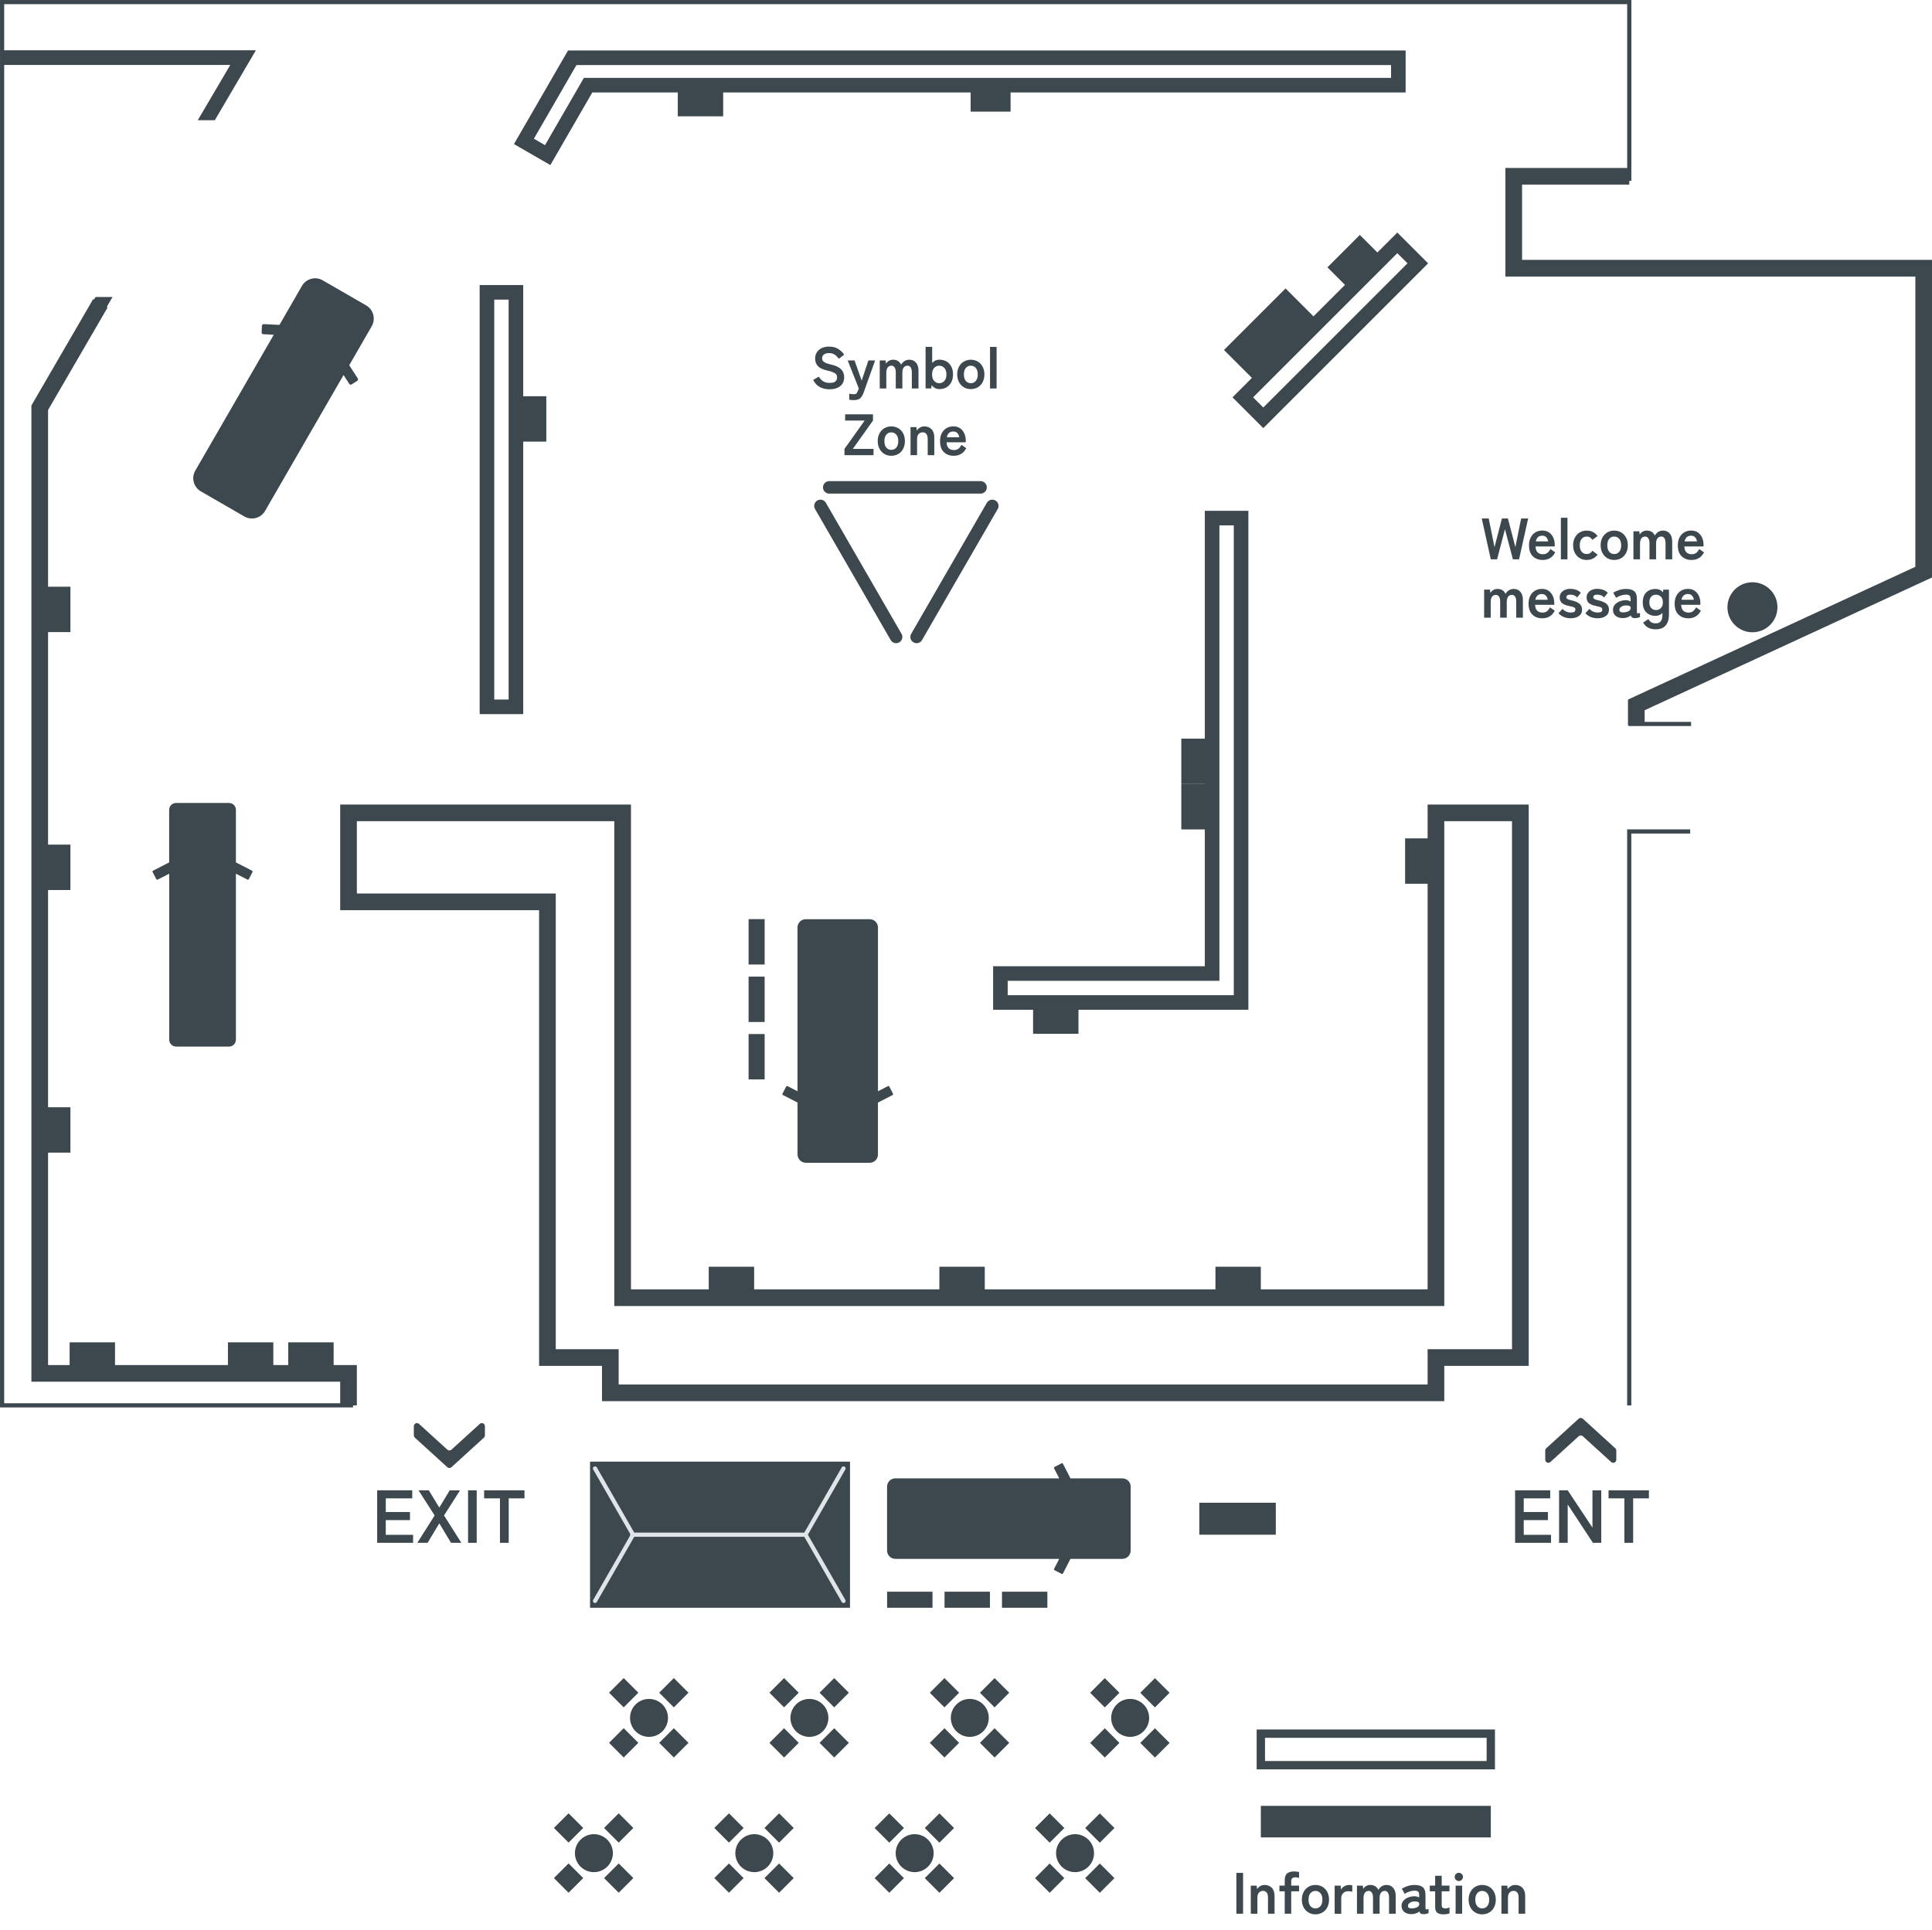 <?xml version="1.0" encoding="utf-8"?>
<!-- Generator: Adobe Illustrator 27.0.0, SVG Export Plug-In . SVG Version: 6.00 Build 0)  -->
<svg version="1.1" id="Layer_1" xmlns="http://www.w3.org/2000/svg" xmlns:xlink="http://www.w3.org/1999/xlink" x="0px" y="0px"
	 viewBox="0 0 463.5 463.22" style="enable-background:new 0 0 463.5 463.22;" xml:space="preserve">
<style type="text/css">
	.st0{fill:none;stroke:#3D484E;stroke-width:4;stroke-miterlimit:10;}
	.st1{fill:#3D484E;}
	.st2{fill:none;stroke:#3D484E;stroke-width:3.5;stroke-miterlimit:10;}
	.st3{fill:none;stroke:#3D484E;stroke-miterlimit:10;}
	.st4{fill:none;stroke:#DEE4E8;stroke-linecap:round;stroke-miterlimit:10;}
	.st5{fill:none;stroke:#3D484E;stroke-width:2;stroke-miterlimit:10;}
	.st6{fill:none;}
	.st7{fill:none;stroke:#3D484E;stroke-width:3;stroke-linecap:round;stroke-linejoin:round;}
	.st8{fill:none;stroke:#3D484E;}
	.st9{enable-background:new    ;}
</style>
<g id="map" transform="translate(-392.797 -286.779)">
	<g id="Group_8129" transform="translate(393 286.98)">
		<path id="Path_4608" class="st0" d="M83.41,337.04v-7.68H9.33V97.64l14.56-25.08"/>
		<path id="Path_4609" class="st0" d="M392.36,173.85v-4.9l68.94-31.86V64.16h-98.35V42.1h27.72"/>
		<rect id="Rectangle_6835" x="124.69" y="94.88" class="st1" width="6.17" height="10.89"/>
		<rect id="Rectangle_6836" x="10.52" y="140.59" class="st1" width="6.17" height="10.89"/>
		
			<rect id="Rectangle_6837" x="292.77" y="75.57" transform="matrix(0.707 -0.707 0.707 0.707 37.538 248.706)" class="st2" width="52.43" height="6.95"/>
		
			<rect id="Rectangle_6838" x="319.14" y="59.02" transform="matrix(0.707 -0.707 0.707 0.707 50.897 247.856)" class="st1" width="11" height="6.95"/>
		
			<rect id="Rectangle_6839" x="294.13" y="74.84" transform="matrix(0.707 -0.707 0.707 0.707 32.579 238.821)" class="st1" width="20.89" height="10.49"/>
		<path id="Path_4610" class="st2" d="M290.59,170.96v-46.84h6.95v116.24H239.8v-6.95h50.79V170.96z"/>
		<rect id="Rectangle_6840" x="232.66" y="21.54" class="st1" width="9.58" height="5.05"/>
		<rect id="Rectangle_6841" x="162.4" y="21.54" class="st1" width="10.89" height="6.17"/>
		<path id="Path_4611" class="st0" d="M131.13,301.57v23.99h15.09v8.47h198.07v-8.47h20.25v-130.7h-20.25V311.2H149.17V194.86H83.41
			v21.35h47.72V301.57z"/>
		<path id="Path_4612" class="st2" d="M143.5,13.66h-6.42l-11.59,20.07l5.7,3.29l9.69-16.78h194.39v-6.58H143.5z"/>
		<rect id="Rectangle_6842" x="10.52" y="202.48" class="st1" width="6.17" height="10.89"/>
		<rect id="Rectangle_6843" x="10.52" y="265.5" class="st1" width="6.17" height="10.89"/>
		<rect id="Rectangle_6844" x="16.5" y="321.91" class="st1" width="10.89" height="6.17"/>
		<rect id="Rectangle_6845" x="54.48" y="321.91" class="st1" width="10.89" height="6.17"/>
		<rect id="Rectangle_6846" x="68.95" y="321.91" class="st1" width="10.89" height="6.17"/>
		<rect id="Rectangle_6847" x="247.64" y="241.7" class="st1" width="10.89" height="6.17"/>
		<rect id="Rectangle_6848" x="169.83" y="303.77" class="st1" width="10.89" height="6.17"/>
		<rect id="Rectangle_6849" x="225.16" y="303.77" class="st1" width="10.89" height="6.17"/>
		<rect id="Rectangle_6850" x="291.39" y="303.77" class="st1" width="10.89" height="6.17"/>
		<rect id="Rectangle_6851" x="336.89" y="200.98" class="st1" width="6.17" height="10.89"/>
		<rect id="Rectangle_6852" x="283.2" y="177.05" class="st1" width="6.17" height="10.89"/>
		<rect id="Rectangle_6853" x="283.2" y="187.94" class="st1" width="6.17" height="10.89"/>
		<path id="Path_4613" class="st3" d="M405.28,199.32h-14.62v137.72"/>
		<rect id="Rectangle_6855" x="179.39" y="220.36" class="st1" width="3.85" height="10.89"/>
		<rect id="Rectangle_6856" x="179.39" y="234.15" class="st1" width="3.85" height="10.89"/>
		<rect id="Rectangle_6857" x="179.39" y="247.93" class="st1" width="3.85" height="10.89"/>
		<path id="Union_6" class="st1" d="M193.12,278.82c-1.1,0-1.99-0.89-1.99-1.99v-12.46l-3.5-1.8c-0.12-0.06-0.17-0.21-0.11-0.33
			c0,0,0,0,0,0l0.88-1.7c0.06-0.12,0.21-0.17,0.33-0.11c0,0,0,0,0,0l2.39,1.23v-39.3c0-1.1,0.89-1.99,1.99-1.99h15.33
			c1.1,0,1.99,0.89,1.99,1.99v39.3l2.39-1.23c0.12-0.06,0.27-0.02,0.33,0.11c0,0,0,0,0,0l0.88,1.7c0.06,0.12,0.01,0.27-0.11,0.34
			l-3.5,1.8v12.46c0,1.1-0.89,1.99-1.99,1.99L193.12,278.82z"/>
		<rect id="Rectangle_6858" x="212.62" y="381.75" class="st1" width="10.89" height="3.85"/>
		<rect id="Rectangle_6859" x="226.4" y="381.75" class="st1" width="10.89" height="3.85"/>
		<rect id="Rectangle_6860" x="240.18" y="381.75" class="st1" width="10.89" height="3.85"/>
		<rect id="Rectangle_6861" x="287.52" y="360.4" class="st1" width="18.35" height="7.67"/>
		<path id="Union_5" class="st1" d="M254.49,377.47l-1.7-0.88c-0.12-0.06-0.17-0.21-0.11-0.33c0,0,0,0,0,0l1.23-2.39h-39.31
			c-1.1,0-1.99-0.89-1.99-1.99v-15.34c0-1.1,0.89-1.99,1.99-1.99h0h39.31l-1.23-2.4c-0.06-0.12-0.02-0.27,0.1-0.33c0,0,0,0,0,0
			l1.7-0.88c0.12-0.06,0.27-0.02,0.33,0.11c0,0,0,0,0,0l1.8,3.5h12.45c1.1,0,1.99,0.89,1.99,1.99l0,0v15.34
			c0,1.1-0.89,1.99-1.99,1.99h-12.45l-1.8,3.5c-0.04,0.08-0.13,0.13-0.22,0.13C254.57,377.49,254.53,377.48,254.49,377.47z"/>
		<path id="Path_4626" class="st1" d="M87.65,73.09l-10.43-6.02c-1.74-1.01-3.97-0.41-4.98,1.33l-5.4,9.36l-3.78-0.18
			c-0.22-0.01-0.4,0.16-0.42,0.38l-0.08,1.62c-0.01,0.22,0.16,0.4,0.38,0.42l2.54,0.12l-18.83,32.61c-1.01,1.74-0.41,3.97,1.33,4.98
			l10.43,6.02c1.74,1.01,3.97,0.41,4.98-1.33l18.83-32.61l1.38,2.14c0.12,0.18,0.36,0.24,0.55,0.12l1.36-0.88
			c0.18-0.12,0.24-0.36,0.12-0.55l-2.05-3.18l5.4-9.36C89.98,76.33,89.39,74.1,87.65,73.09"/>
		<path id="Path_4627" class="st1" d="M387.32,347.33c0.15,0.14,0.24,0.34,0.24,0.55v2.2c0,0.41-0.33,0.74-0.74,0.74
			c-0.18,0-0.36-0.07-0.5-0.19l-6.79-6.18c-0.28-0.26-0.72-0.26-1,0l-6.79,6.18c-0.3,0.27-0.77,0.25-1.04-0.05
			c-0.12-0.14-0.19-0.31-0.19-0.5v-2.2c0-0.21,0.09-0.41,0.24-0.55l7.78-7.09c0.28-0.26,0.72-0.26,1,0L387.32,347.33z"/>
		<path id="Path_4628" class="st1" d="M99.32,344.78c-0.15-0.14-0.24-0.34-0.24-0.55v-2.2c0-0.41,0.33-0.74,0.74-0.74
			c0.18,0,0.36,0.07,0.5,0.19l6.79,6.18c0.28,0.26,0.72,0.26,1,0l6.79-6.18c0.3-0.28,0.77-0.25,1.04,0.05
			c0.12,0.14,0.19,0.31,0.19,0.5v2.2c0,0.21-0.09,0.41-0.24,0.55l-7.78,7.09c-0.28,0.26-0.72,0.26-1,0L99.32,344.78z"/>
		<rect id="Rectangle_6862" x="141.35" y="350.54" class="st1" width="62.37" height="35.06"/>
		<line id="Line_154" class="st4" x1="151.48" y1="368.07" x2="193.04" y2="368.07"/>
		<path id="Path_4629" class="st4" d="M142.55,352.18l9.12,15.89l-9.12,15.89"/>
		<path id="Path_4630" class="st4" d="M202.16,383.96l-9.12-15.89l9.12-15.89"/>
		<rect id="Rectangle_6863" x="302.28" y="415.81" class="st5" width="55.17" height="7.57"/>
		<rect id="Rectangle_6864" x="302.28" y="433.14" class="st1" width="55.17" height="7.57"/>
		<g id="Group_8142">
			<g id="Group_8131">
				<path id="Path_4631" class="st1" d="M158.72,408.81c1.78,1.78,1.78,4.66,0,6.44c-1.78,1.78-4.66,1.78-6.44,0
					c-1.78-1.78-1.78-4.66,0-6.44C154.06,407.03,156.94,407.03,158.72,408.81C158.72,408.81,158.72,408.81,158.72,408.81"/>
				
					<rect id="Rectangle_6865" x="147" y="415.56" transform="matrix(0.707 -0.707 0.707 0.707 -251.819 228.146)" class="st1" width="4.97" height="4.97"/>
				
					<rect id="Rectangle_6866" x="159.03" y="403.53" transform="matrix(0.707 -0.707 0.707 0.707 -239.788 233.128)" class="st1" width="4.97" height="4.97"/>
				
					<rect id="Rectangle_6867" x="159.03" y="415.56" transform="matrix(0.707 -0.707 0.707 0.707 -248.295 236.652)" class="st1" width="4.97" height="4.97"/>
				
					<rect id="Rectangle_6868" x="147" y="403.53" transform="matrix(0.707 -0.707 0.707 0.707 -243.312 224.622)" class="st1" width="4.97" height="4.97"/>
			</g>
			<g id="Group_8132">
				<path id="Path_4632" class="st1" d="M197.2,408.81c1.78,1.78,1.78,4.66,0,6.44c-1.78,1.78-4.66,1.78-6.44,0
					c-1.78-1.78-1.78-4.66,0-6.44C192.54,407.03,195.42,407.03,197.2,408.81C197.2,408.81,197.2,408.81,197.2,408.81"/>
				
					<rect id="Rectangle_6869" x="185.48" y="415.56" transform="matrix(0.707 -0.707 0.707 0.707 -240.549 255.353)" class="st1" width="4.97" height="4.97"/>
				
					<rect id="Rectangle_6870" x="197.51" y="403.53" transform="matrix(0.707 -0.707 0.707 0.707 -228.518 260.336)" class="st1" width="4.97" height="4.97"/>
				
					<rect id="Rectangle_6871" x="197.51" y="415.56" transform="matrix(0.707 -0.707 0.707 0.707 -237.026 263.86)" class="st1" width="4.97" height="4.97"/>
				
					<rect id="Rectangle_6872" x="185.48" y="403.53" transform="matrix(0.707 -0.707 0.707 0.707 -232.042 251.829)" class="st1" width="4.97" height="4.97"/>
			</g>
			<g id="Group_8133">
				<path id="Path_4633" class="st1" d="M235.68,408.81c1.78,1.78,1.78,4.66,0,6.44c-1.78,1.78-4.66,1.78-6.44,0
					c-1.78-1.78-1.78-4.66,0-6.44C231.01,407.03,233.9,407.03,235.68,408.81C235.68,408.81,235.68,408.81,235.68,408.81"/>
				
					<rect id="Rectangle_6873" x="223.96" y="415.56" transform="matrix(0.707 -0.707 0.707 0.707 -229.279 282.561)" class="st1" width="4.97" height="4.97"/>
				
					<rect id="Rectangle_6874" x="235.99" y="403.53" transform="matrix(0.707 -0.707 0.707 0.707 -217.249 287.543)" class="st1" width="4.97" height="4.97"/>
				
					<rect id="Rectangle_6875" x="235.99" y="415.56" transform="matrix(0.707 -0.707 0.707 0.707 -225.756 291.067)" class="st1" width="4.97" height="4.97"/>
				
					<rect id="Rectangle_6876" x="223.96" y="403.53" transform="matrix(0.707 -0.707 0.707 0.707 -220.772 279.037)" class="st1" width="4.97" height="4.97"/>
			</g>
			<g id="Group_8134">
				<path id="Path_4634" class="st1" d="M274.15,408.81c1.78,1.78,1.78,4.66,0,6.44c-1.78,1.78-4.66,1.78-6.44,0
					c-1.78-1.78-1.78-4.66,0-6.44C269.49,407.03,272.37,407.03,274.15,408.81C274.15,408.81,274.15,408.81,274.15,408.81"/>
				
					<rect id="Rectangle_6877" x="262.43" y="415.56" transform="matrix(0.707 -0.707 0.707 0.707 -218.01 309.768)" class="st1" width="4.97" height="4.97"/>
				
					<rect id="Rectangle_6878" x="274.46" y="403.53" transform="matrix(0.707 -0.707 0.707 0.707 -205.979 314.751)" class="st1" width="4.97" height="4.97"/>
				
					<rect id="Rectangle_6879" x="274.46" y="415.56" transform="matrix(0.707 -0.707 0.707 0.707 -214.486 318.275)" class="st1" width="4.97" height="4.97"/>
				
					<rect id="Rectangle_6880" x="262.43" y="403.53" transform="matrix(0.707 -0.707 0.707 0.707 -209.503 306.244)" class="st1" width="4.97" height="4.97"/>
			</g>
			<g id="Group_8138">
				<path id="Path_4635" class="st1" d="M145.5,441.27c1.78,1.78,1.78,4.66,0,6.44c-1.78,1.78-4.66,1.78-6.44,0
					c-1.78-1.78-1.78-4.66,0-6.44C140.84,439.49,143.72,439.49,145.5,441.27C145.5,441.27,145.5,441.27,145.5,441.27"/>
				
					<rect id="Rectangle_6881" x="133.78" y="448.02" transform="matrix(0.707 -0.707 0.707 0.707 -278.645 228.303)" class="st1" width="4.97" height="4.97"/>
				
					<rect id="Rectangle_6882" x="145.81" y="435.99" transform="matrix(0.707 -0.707 0.707 0.707 -266.616 233.287)" class="st1" width="4.97" height="4.97"/>
				
					<rect id="Rectangle_6883" x="145.81" y="448.02" transform="matrix(0.707 -0.707 0.707 0.707 -275.122 236.81)" class="st1" width="4.97" height="4.97"/>
				
					<rect id="Rectangle_6884" x="133.78" y="435.99" transform="matrix(0.707 -0.707 0.707 0.707 -270.14 224.779)" class="st1" width="4.97" height="4.97"/>
			</g>
			<g id="Group_8137">
				<path id="Path_4636" class="st1" d="M183.98,441.27c1.78,1.78,1.78,4.66,0,6.44c-1.78,1.78-4.66,1.78-6.44,0
					c-1.78-1.78-1.78-4.66,0-6.44C179.31,439.49,182.19,439.49,183.98,441.27C183.97,441.27,183.97,441.27,183.98,441.27"/>
				
					<rect id="Rectangle_6885" x="172.26" y="448.02" transform="matrix(0.707 -0.707 0.707 0.707 -267.375 255.511)" class="st1" width="4.97" height="4.97"/>
				
					<rect id="Rectangle_6886" x="184.29" y="435.99" transform="matrix(0.707 -0.707 0.707 0.707 -255.346 260.494)" class="st1" width="4.97" height="4.97"/>
				
					<rect id="Rectangle_6887" x="184.29" y="448.02" transform="matrix(0.707 -0.707 0.707 0.707 -263.852 264.017)" class="st1" width="4.97" height="4.97"/>
				
					<rect id="Rectangle_6888" x="172.26" y="435.99" transform="matrix(0.707 -0.707 0.707 0.707 -258.87 251.987)" class="st1" width="4.97" height="4.97"/>
			</g>
			<g id="Group_8136">
				<path id="Path_4637" class="st1" d="M222.45,441.27c1.78,1.78,1.78,4.66,0,6.44c-1.78,1.78-4.66,1.78-6.44,0
					c-1.78-1.78-1.78-4.66,0-6.44C217.79,439.49,220.67,439.49,222.45,441.27C222.45,441.27,222.45,441.27,222.45,441.27"/>
				
					<rect id="Rectangle_6889" x="210.73" y="448.02" transform="matrix(0.707 -0.707 0.707 0.707 -256.106 282.718)" class="st1" width="4.97" height="4.97"/>
				
					<rect id="Rectangle_6890" x="222.76" y="435.99" transform="matrix(0.707 -0.707 0.707 0.707 -244.077 287.701)" class="st1" width="4.97" height="4.97"/>
				
					<rect id="Rectangle_6891" x="222.76" y="448.02" transform="matrix(0.707 -0.707 0.707 0.707 -252.582 291.224)" class="st1" width="4.97" height="4.97"/>
				
					<rect id="Rectangle_6892" x="210.73" y="435.99" transform="matrix(0.707 -0.707 0.707 0.707 -247.6 279.195)" class="st1" width="4.97" height="4.97"/>
			</g>
			<g id="Group_8135">
				<path id="Path_4638" class="st1" d="M260.93,441.27c1.78,1.78,1.78,4.66,0,6.44c-1.78,1.78-4.66,1.78-6.44,0
					c-1.78-1.78-1.78-4.66,0-6.44C256.27,439.49,259.15,439.49,260.93,441.27C260.93,441.27,260.93,441.27,260.93,441.27"/>
				
					<rect id="Rectangle_6893" x="249.21" y="448.02" transform="matrix(0.707 -0.707 0.707 0.707 -244.836 309.925)" class="st1" width="4.97" height="4.97"/>
				
					<rect id="Rectangle_6894" x="261.24" y="435.99" transform="matrix(0.707 -0.707 0.707 0.707 -232.807 314.909)" class="st1" width="4.97" height="4.97"/>
				
					<rect id="Rectangle_6895" x="261.24" y="448.02" transform="matrix(0.707 -0.707 0.707 0.707 -241.313 318.432)" class="st1" width="4.97" height="4.97"/>
				
					<rect id="Rectangle_6896" x="249.21" y="435.99" transform="matrix(0.707 -0.707 0.707 0.707 -236.33 306.402)" class="st1" width="4.97" height="4.97"/>
			</g>
		</g>
		<path id="Path_4639" class="st1" d="M426.22,145.52c0,3.31-2.69,6-6,6s-6-2.69-6-6s2.69-6,6-6S426.22,142.2,426.22,145.52"/>
		<path id="Union_4" class="st1" d="M42.05,250.94c-0.91,0-1.65-0.74-1.66-1.65v-39.84l-2.76,1.42c-0.12,0.06-0.27,0.02-0.34-0.11
			l-0.88-1.7c-0.06-0.12-0.02-0.27,0.1-0.33c0,0,0,0,0,0l3.87-1.99v-12.61c0-0.91,0.74-1.65,1.65-1.65c0,0,0,0,0,0h12.71
			c0.91,0,1.65,0.73,1.65,1.64c0,0,0,0,0,0.01v12.61l3.87,1.99c0.12,0.06,0.17,0.21,0.11,0.33c0,0,0,0,0,0l-0.88,1.7
			c-0.06,0.12-0.21,0.17-0.33,0.11c0,0,0,0,0,0l-2.77-1.42v39.84c0,0.91-0.74,1.65-1.65,1.65H42.05z"/>
		<path id="Path_4643" class="st2" d="M116.62,162.47v6.94h6.95V69.95h-6.95V162.47L116.62,162.47z"/>
		<path id="Path_4644" class="st3" d="M84.5,337.03H0.3V0.3h390.37v42.9"/>
		<line id="Line_156" class="st6" x1="235.04" y1="116.75" x2="198.74" y2="116.75"/>
		<line id="Line_157" class="st7" x1="235.04" y1="116.75" x2="198.74" y2="116.75"/>
		<line id="Line_158" class="st6" x1="219.7" y1="152.64" x2="237.85" y2="121.2"/>
		<line id="Line_159" class="st7" x1="219.7" y1="152.64" x2="237.85" y2="121.2"/>
		<line id="Line_160" class="st6" x1="214.78" y1="152.64" x2="196.63" y2="121.2"/>
		<line id="Line_161" class="st7" x1="214.78" y1="152.64" x2="196.63" y2="121.2"/>
		<path id="Path_4645" class="st1" d="M61.19,11.86H0.3v3.52h54.74l-7.8,13.27h4.09L61.19,11.86z"/>
		<path id="Path_4646" class="st1" d="M7.57,97.16v10.66h3.52v-9.71l15.7-27.04h-4.07L7.57,97.16z"/>
		<line id="Line_162" class="st8" x1="390.5" y1="173.52" x2="405.5" y2="173.52"/>
	</g>
	<g id="Group_8143">
		<g class="st9">
			<path class="st1" d="M591.79,380.2c-0.82,0-1.58-0.17-2.26-0.52c-0.69-0.34-1.23-0.93-1.65-1.75l1.36-0.77
				c0.28,0.47,0.62,0.83,1.02,1.1c0.4,0.27,0.93,0.4,1.58,0.4s1.11-0.12,1.38-0.36c0.27-0.24,0.4-0.56,0.4-0.97
				c0-0.26-0.06-0.49-0.18-0.67s-0.36-0.36-0.73-0.53s-0.94-0.33-1.7-0.5c-0.91-0.21-1.58-0.55-2.01-1.02
				c-0.43-0.47-0.65-1.06-0.65-1.78c0-0.57,0.14-1.07,0.41-1.5c0.27-0.43,0.66-0.77,1.16-1.02c0.5-0.24,1.08-0.36,1.76-0.36
				c0.89,0,1.63,0.19,2.24,0.58c0.61,0.39,1.07,0.84,1.39,1.36l-1.27,0.98c-0.16-0.22-0.35-0.44-0.56-0.65s-0.47-0.38-0.76-0.52
				c-0.29-0.14-0.64-0.2-1.05-0.2c-0.49,0-0.88,0.11-1.18,0.32c-0.3,0.21-0.46,0.52-0.46,0.94c0,0.19,0.04,0.37,0.13,0.54
				s0.28,0.34,0.59,0.5c0.3,0.16,0.77,0.31,1.41,0.46c1.12,0.25,1.93,0.63,2.42,1.13c0.49,0.5,0.74,1.14,0.74,1.9
				c0,0.93-0.32,1.65-0.97,2.15C593.71,379.95,592.86,380.2,591.79,380.2z"/>
			<path class="st1" d="M597.69,382.79c-0.22,0-0.43-0.01-0.63-0.02c-0.2-0.01-0.37-0.04-0.53-0.08v-1.44
				c0.16,0.04,0.32,0.07,0.5,0.09s0.34,0.04,0.5,0.04c0.25,0,0.44-0.03,0.57-0.08c0.13-0.06,0.23-0.15,0.3-0.28s0.16-0.31,0.25-0.53
				l0.18-0.49l-2.66-6.72h1.64l1.71,4.83l1.61-4.83h1.61l-2.74,7.67c-0.22,0.62-0.5,1.08-0.82,1.39
				C598.84,382.63,598.35,382.79,597.69,382.79z"/>
			<path class="st1" d="M603.85,380v-6.73h1.41l0.1,0.81c0.13-0.28,0.35-0.51,0.66-0.7s0.66-0.28,1.06-0.28
				c0.44,0,0.82,0.1,1.15,0.31s0.58,0.5,0.76,0.88c0.18-0.35,0.44-0.63,0.78-0.85c0.34-0.22,0.73-0.34,1.17-0.34
				c0.66,0,1.2,0.23,1.6,0.69c0.41,0.46,0.61,1.11,0.61,1.95V380h-1.6v-3.89c0-0.5-0.09-0.88-0.27-1.16
				c-0.18-0.28-0.42-0.42-0.74-0.42c-0.4,0-0.71,0.14-0.93,0.43c-0.22,0.29-0.33,0.7-0.33,1.23V380h-1.58v-3.89
				c0-0.5-0.09-0.88-0.28-1.16c-0.19-0.28-0.44-0.42-0.76-0.42c-0.39,0-0.7,0.15-0.91,0.44s-0.32,0.7-0.32,1.23V380H603.85z"/>
			<path class="st1" d="M618.18,380.15c-0.38,0-0.73-0.08-1.05-0.25c-0.32-0.16-0.59-0.39-0.83-0.68l-0.08,0.77h-1.37v-9.98h1.58
				v3.85c0.22-0.24,0.49-0.43,0.78-0.57c0.3-0.13,0.62-0.2,0.97-0.2c0.62,0,1.18,0.14,1.67,0.42c0.49,0.28,0.88,0.68,1.16,1.21
				c0.28,0.53,0.42,1.16,0.42,1.9s-0.14,1.37-0.42,1.9c-0.28,0.53-0.67,0.93-1.16,1.21C619.37,380.01,618.81,380.15,618.18,380.15z
				 M618.13,378.73c0.49,0,0.91-0.18,1.23-0.55c0.33-0.36,0.49-0.88,0.49-1.55s-0.16-1.19-0.49-1.55c-0.33-0.36-0.74-0.55-1.23-0.55
				s-0.91,0.18-1.23,0.55c-0.33,0.36-0.49,0.88-0.49,1.55s0.16,1.19,0.49,1.55C617.22,378.54,617.63,378.73,618.13,378.73z"/>
			<path class="st1" d="M625.69,380.15c-0.62,0-1.17-0.15-1.66-0.44c-0.49-0.29-0.88-0.7-1.16-1.23c-0.29-0.53-0.43-1.15-0.43-1.86
				s0.14-1.33,0.43-1.85c0.28-0.53,0.67-0.94,1.16-1.23c0.49-0.29,1.04-0.44,1.66-0.44c0.63,0,1.2,0.15,1.69,0.44
				s0.88,0.71,1.16,1.23c0.28,0.53,0.42,1.15,0.42,1.85s-0.14,1.33-0.42,1.86c-0.28,0.53-0.67,0.94-1.16,1.23
				S626.32,380.15,625.69,380.15z M625.69,378.73c0.5,0,0.9-0.18,1.21-0.55c0.31-0.36,0.47-0.88,0.47-1.55s-0.16-1.19-0.47-1.55
				c-0.31-0.36-0.72-0.55-1.21-0.55c-0.49,0-0.88,0.18-1.19,0.55c-0.31,0.36-0.46,0.88-0.46,1.55s0.15,1.19,0.46,1.55
				C624.8,378.54,625.2,378.73,625.69,378.73z"/>
			<path class="st1" d="M630.31,380v-9.98h1.58V380H630.31z"/>
		</g>
		<g class="st9">
			<path class="st1" d="M595.39,396v-1.5l4.84-6.8h-4.68v-1.5h6.68v1.5l-4.84,6.8h4.97v1.5H595.39z"/>
			<path class="st1" d="M606.62,396.15c-0.62,0-1.17-0.15-1.66-0.44c-0.49-0.29-0.88-0.7-1.16-1.23c-0.29-0.53-0.43-1.15-0.43-1.86
				s0.14-1.33,0.43-1.85c0.28-0.53,0.67-0.94,1.16-1.23c0.49-0.29,1.04-0.44,1.66-0.44c0.63,0,1.2,0.15,1.69,0.44
				c0.49,0.29,0.88,0.71,1.16,1.23c0.28,0.53,0.42,1.15,0.42,1.85s-0.14,1.33-0.42,1.86c-0.28,0.53-0.67,0.94-1.16,1.23
				C607.82,396.01,607.25,396.15,606.62,396.15z M606.62,394.73c0.49,0,0.9-0.18,1.21-0.55c0.31-0.36,0.47-0.88,0.47-1.55
				s-0.16-1.19-0.47-1.55c-0.31-0.36-0.72-0.55-1.21-0.55c-0.49,0-0.88,0.18-1.19,0.55c-0.31,0.36-0.46,0.88-0.46,1.55
				s0.15,1.19,0.46,1.55C605.74,394.54,606.13,394.73,606.62,394.73z"/>
			<path class="st1" d="M611.24,396v-6.73h1.41l0.08,0.8c0.19-0.26,0.43-0.49,0.74-0.68c0.31-0.19,0.67-0.29,1.09-0.29
				c0.7,0,1.27,0.22,1.71,0.67c0.44,0.45,0.67,1.11,0.67,1.97V396h-1.58v-3.88c0-0.53-0.11-0.93-0.32-1.2
				c-0.21-0.27-0.5-0.4-0.87-0.4c-0.4,0-0.73,0.14-0.98,0.41s-0.38,0.68-0.38,1.22V396H611.24z"/>
			<path class="st1" d="M621.61,396.15c-0.98,0-1.77-0.3-2.38-0.89c-0.61-0.59-0.91-1.47-0.91-2.64c0-0.73,0.14-1.36,0.41-1.88
				c0.27-0.53,0.65-0.93,1.13-1.22c0.49-0.29,1.04-0.43,1.67-0.43c0.62,0,1.16,0.15,1.6,0.46c0.44,0.3,0.77,0.72,1.01,1.24
				s0.35,1.11,0.35,1.76v0.36h-4.61c0.04,0.67,0.21,1.15,0.53,1.44c0.32,0.28,0.73,0.43,1.23,0.43c0.44,0,0.8-0.11,1.08-0.32
				c0.28-0.21,0.52-0.52,0.73-0.94l1.16,0.81c-0.35,0.64-0.77,1.11-1.27,1.39C622.84,396.01,622.27,396.15,621.61,396.15z
				 M619.95,391.7h2.98c-0.07-0.44-0.24-0.78-0.48-1.02c-0.25-0.24-0.56-0.36-0.94-0.36c-0.41,0-0.75,0.11-1.02,0.34
				S620.04,391.24,619.95,391.7z"/>
		</g>
		<g class="st9">
			<path class="st1" d="M750.45,421l-2.17-9.8h1.67l1.39,6.87l1.78-6.87h1.44l1.78,6.87l1.39-6.87h1.68l-2.18,9.8h-1.48l-1.9-7.24
				l-1.89,7.24H750.45z"/>
			<path class="st1" d="M762.91,421.15c-0.98,0-1.77-0.3-2.38-0.89c-0.61-0.59-0.91-1.47-0.91-2.64c0-0.73,0.13-1.36,0.41-1.88
				c0.27-0.53,0.65-0.93,1.13-1.22c0.49-0.29,1.04-0.43,1.67-0.43c0.62,0,1.16,0.15,1.6,0.46c0.44,0.3,0.77,0.72,1.01,1.24
				s0.35,1.11,0.35,1.76v0.36h-4.61c0.04,0.67,0.21,1.15,0.53,1.44c0.32,0.28,0.73,0.43,1.23,0.43c0.44,0,0.8-0.11,1.08-0.32
				c0.28-0.21,0.52-0.52,0.73-0.94l1.16,0.81c-0.35,0.64-0.77,1.11-1.27,1.39C764.14,421.01,763.56,421.15,762.91,421.15z
				 M761.24,416.7h2.98c-0.07-0.44-0.24-0.78-0.48-1.02c-0.25-0.24-0.56-0.36-0.95-0.36c-0.41,0-0.75,0.11-1.01,0.34
				C761.52,415.89,761.34,416.24,761.24,416.7z"/>
			<path class="st1" d="M767.26,421v-9.98h1.58V421H767.26z"/>
			<path class="st1" d="M773.45,421.15c-0.62,0-1.17-0.15-1.66-0.44c-0.49-0.29-0.88-0.7-1.16-1.23c-0.29-0.53-0.43-1.15-0.43-1.86
				s0.14-1.33,0.43-1.85c0.28-0.53,0.67-0.94,1.16-1.23c0.49-0.29,1.04-0.44,1.66-0.44c0.55,0,1.05,0.11,1.5,0.34
				c0.45,0.22,0.82,0.55,1.11,0.97l-1.26,0.92c-0.29-0.53-0.74-0.8-1.36-0.8c-0.49,0-0.88,0.18-1.19,0.55
				c-0.31,0.36-0.46,0.88-0.46,1.55s0.15,1.19,0.46,1.55c0.31,0.36,0.7,0.55,1.19,0.55c0.61,0,1.06-0.26,1.37-0.78l1.25,0.91
				c-0.29,0.41-0.66,0.73-1.11,0.96C774.5,421.04,774,421.15,773.45,421.15z"/>
			<path class="st1" d="M780.05,421.15c-0.62,0-1.17-0.15-1.66-0.44s-0.88-0.7-1.16-1.23s-0.43-1.15-0.43-1.86s0.14-1.33,0.43-1.85
				s0.67-0.94,1.16-1.23s1.04-0.44,1.66-0.44c0.63,0,1.2,0.15,1.69,0.44c0.49,0.29,0.88,0.71,1.16,1.23s0.42,1.15,0.42,1.85
				s-0.14,1.33-0.42,1.86s-0.67,0.94-1.16,1.23C781.24,421.01,780.68,421.15,780.05,421.15z M780.05,419.73
				c0.49,0,0.9-0.18,1.21-0.55c0.31-0.36,0.47-0.88,0.47-1.55s-0.16-1.19-0.47-1.55c-0.31-0.36-0.72-0.55-1.21-0.55
				c-0.49,0-0.88,0.18-1.19,0.55c-0.31,0.36-0.46,0.88-0.46,1.55s0.15,1.19,0.46,1.55C779.16,419.54,779.56,419.73,780.05,419.73z"
				/>
			<path class="st1" d="M784.67,421v-6.73h1.41l0.1,0.81c0.13-0.28,0.35-0.51,0.66-0.7c0.31-0.19,0.66-0.28,1.06-0.28
				c0.44,0,0.82,0.1,1.15,0.31c0.33,0.21,0.58,0.5,0.76,0.88c0.18-0.35,0.44-0.63,0.78-0.85c0.34-0.22,0.73-0.34,1.17-0.34
				c0.66,0,1.2,0.23,1.6,0.69c0.41,0.46,0.61,1.11,0.61,1.95V421h-1.6v-3.89c0-0.5-0.09-0.88-0.27-1.16
				c-0.18-0.28-0.42-0.42-0.74-0.42c-0.4,0-0.71,0.14-0.93,0.43c-0.22,0.29-0.33,0.7-0.33,1.23V421h-1.58v-3.89
				c0-0.5-0.09-0.88-0.28-1.16c-0.19-0.28-0.44-0.42-0.76-0.42c-0.39,0-0.7,0.15-0.91,0.44s-0.32,0.7-0.32,1.23V421H784.67z"/>
			<path class="st1" d="M798.61,421.15c-0.98,0-1.77-0.3-2.38-0.89c-0.61-0.59-0.91-1.47-0.91-2.64c0-0.73,0.14-1.36,0.41-1.88
				s0.65-0.93,1.13-1.22c0.49-0.29,1.04-0.43,1.67-0.43s1.16,0.15,1.6,0.46c0.44,0.3,0.77,0.72,1.01,1.24s0.35,1.11,0.35,1.76v0.36
				h-4.61c0.04,0.67,0.21,1.15,0.53,1.44c0.32,0.28,0.73,0.43,1.23,0.43c0.44,0,0.8-0.11,1.08-0.32s0.52-0.52,0.73-0.94l1.16,0.81
				c-0.34,0.64-0.77,1.11-1.27,1.39C799.84,421.01,799.26,421.15,798.61,421.15z M796.94,416.7h2.98c-0.08-0.44-0.24-0.78-0.48-1.02
				c-0.25-0.24-0.56-0.36-0.94-0.36c-0.41,0-0.75,0.11-1.02,0.34C797.22,415.89,797.04,416.24,796.94,416.7z"/>
		</g>
		<g class="st9">
			<path class="st1" d="M748.85,435v-6.73h1.41l0.1,0.81c0.13-0.28,0.35-0.51,0.66-0.7c0.31-0.19,0.66-0.28,1.06-0.28
				c0.44,0,0.82,0.1,1.15,0.31c0.33,0.21,0.58,0.5,0.76,0.88c0.18-0.35,0.44-0.63,0.78-0.85c0.34-0.22,0.73-0.34,1.17-0.34
				c0.66,0,1.2,0.23,1.6,0.69c0.41,0.46,0.61,1.11,0.61,1.95V435h-1.6v-3.89c0-0.5-0.09-0.88-0.27-1.16
				c-0.18-0.28-0.42-0.42-0.74-0.42c-0.4,0-0.71,0.14-0.93,0.43c-0.22,0.29-0.33,0.7-0.33,1.23V435h-1.58v-3.89
				c0-0.5-0.09-0.88-0.28-1.16c-0.19-0.28-0.44-0.42-0.76-0.42c-0.39,0-0.7,0.15-0.91,0.44s-0.32,0.7-0.32,1.23V435H748.85z"/>
			<path class="st1" d="M762.8,435.15c-0.98,0-1.77-0.3-2.38-0.89c-0.61-0.59-0.91-1.47-0.91-2.64c0-0.73,0.13-1.36,0.41-1.88
				c0.27-0.53,0.65-0.93,1.13-1.22c0.49-0.29,1.04-0.43,1.67-0.43c0.62,0,1.16,0.15,1.6,0.46c0.44,0.3,0.77,0.72,1.01,1.24
				s0.35,1.11,0.35,1.76v0.36h-4.61c0.04,0.67,0.21,1.15,0.53,1.44c0.32,0.28,0.73,0.43,1.23,0.43c0.44,0,0.8-0.11,1.08-0.32
				c0.28-0.21,0.52-0.52,0.73-0.94l1.16,0.81c-0.35,0.64-0.77,1.11-1.27,1.39C764.03,435.01,763.45,435.15,762.8,435.15z
				 M761.13,430.7h2.98c-0.07-0.44-0.24-0.78-0.48-1.02c-0.25-0.24-0.56-0.36-0.95-0.36c-0.41,0-0.75,0.11-1.01,0.34
				C761.4,429.89,761.22,430.24,761.13,430.7z"/>
			<path class="st1" d="M769.57,435.14c-0.55,0-1.07-0.1-1.57-0.29c-0.5-0.19-0.93-0.5-1.32-0.92l0.98-1.05
				c0.52,0.59,1.18,0.88,1.99,0.88c0.38,0,0.66-0.05,0.83-0.16s0.26-0.31,0.26-0.6c0-0.14-0.04-0.25-0.13-0.34s-0.24-0.17-0.47-0.25
				c-0.23-0.07-0.56-0.15-1-0.24c-0.65-0.13-1.18-0.34-1.57-0.64c-0.39-0.3-0.59-0.77-0.59-1.41c0-0.42,0.11-0.78,0.34-1.08
				c0.22-0.3,0.53-0.54,0.91-0.71s0.81-0.25,1.27-0.25c0.52,0,1,0.08,1.43,0.23c0.43,0.15,0.8,0.39,1.12,0.72l-0.88,1.11
				c-0.22-0.24-0.48-0.42-0.76-0.52s-0.57-0.15-0.88-0.15c-0.35,0-0.59,0.06-0.74,0.18s-0.22,0.27-0.22,0.43
				c0,0.12,0.04,0.22,0.1,0.31c0.07,0.08,0.21,0.16,0.41,0.24c0.21,0.08,0.5,0.16,0.9,0.25c0.75,0.18,1.33,0.43,1.74,0.77
				c0.41,0.34,0.62,0.81,0.62,1.41c0,0.68-0.26,1.2-0.78,1.55C771.06,434.97,770.39,435.14,769.57,435.14z"/>
			<path class="st1" d="M776.03,435.14c-0.55,0-1.07-0.1-1.57-0.29c-0.5-0.19-0.93-0.5-1.32-0.92l0.98-1.05
				c0.52,0.59,1.18,0.88,1.99,0.88c0.38,0,0.66-0.05,0.83-0.16s0.26-0.31,0.26-0.6c0-0.14-0.04-0.25-0.13-0.34s-0.24-0.17-0.47-0.25
				c-0.23-0.07-0.56-0.15-1-0.24c-0.65-0.13-1.18-0.34-1.57-0.64c-0.39-0.3-0.59-0.77-0.59-1.41c0-0.42,0.11-0.78,0.34-1.08
				c0.22-0.3,0.53-0.54,0.91-0.71s0.81-0.25,1.27-0.25c0.52,0,1,0.08,1.43,0.23c0.43,0.15,0.8,0.39,1.12,0.72l-0.88,1.11
				c-0.22-0.24-0.48-0.42-0.76-0.52s-0.57-0.15-0.88-0.15c-0.35,0-0.59,0.06-0.74,0.18s-0.22,0.27-0.22,0.43
				c0,0.12,0.04,0.22,0.1,0.31c0.07,0.08,0.21,0.16,0.41,0.24c0.21,0.08,0.5,0.16,0.9,0.25c0.75,0.18,1.33,0.43,1.74,0.77
				c0.41,0.34,0.62,0.81,0.62,1.41c0,0.68-0.26,1.2-0.78,1.55C777.52,434.97,776.85,435.14,776.03,435.14z"/>
			<path class="st1" d="M782.27,435.1c-0.73,0.03-1.33-0.13-1.8-0.48s-0.71-0.84-0.71-1.5c0-0.48,0.14-0.88,0.43-1.22
				c0.29-0.34,0.66-0.6,1.12-0.79c0.46-0.19,0.93-0.29,1.41-0.3c0.24-0.02,0.47,0,0.69,0.06s0.41,0.14,0.57,0.24v-0.59
				c0-0.44-0.09-0.72-0.28-0.85s-0.46-0.2-0.83-0.2c-0.39,0-0.8,0.07-1.24,0.22c-0.43,0.15-0.8,0.33-1.11,0.54l-0.71-1.22
				c0.38-0.24,0.84-0.46,1.39-0.64c0.54-0.18,1.1-0.27,1.68-0.27c0.87,0,1.52,0.18,1.96,0.53s0.66,0.98,0.66,1.9v3.09
				c0,0.2,0.04,0.31,0.13,0.34c0.09,0.03,0.29,0,0.61-0.1v0.99c-0.14,0.07-0.32,0.12-0.53,0.18c-0.21,0.05-0.44,0.08-0.68,0.08
				c-0.29,0-0.51-0.05-0.67-0.15c-0.15-0.1-0.26-0.26-0.33-0.5c-0.23,0.2-0.5,0.35-0.81,0.46
				C782.93,435.02,782.61,435.08,782.27,435.1z M782.24,433.73c0.52-0.02,0.95-0.12,1.29-0.31s0.5-0.45,0.48-0.8
				c-0.01-0.22-0.12-0.38-0.34-0.46s-0.49-0.12-0.82-0.1c-0.46,0.01-0.83,0.12-1.13,0.34c-0.3,0.22-0.44,0.46-0.43,0.73
				C781.31,433.56,781.63,433.75,782.24,433.73z"/>
			<path class="st1" d="M790.01,437.79c-0.7,0-1.3-0.13-1.79-0.39c-0.5-0.26-0.91-0.67-1.23-1.22l1.27-0.84
				c0.19,0.35,0.42,0.6,0.7,0.77c0.28,0.17,0.63,0.25,1.05,0.25c0.55,0,0.96-0.17,1.22-0.5c0.26-0.34,0.39-0.87,0.39-1.61v-0.38
				c-0.44,0.46-0.99,0.69-1.67,0.69c-0.59,0-1.11-0.12-1.58-0.37c-0.46-0.25-0.82-0.61-1.08-1.09c-0.26-0.48-0.39-1.07-0.39-1.77
				c0-0.71,0.13-1.3,0.39-1.78c0.26-0.48,0.62-0.83,1.08-1.08c0.46-0.24,0.99-0.36,1.58-0.36c0.75,0,1.35,0.27,1.81,0.8l0.06-0.63
				h1.37v5.98c0,1.11-0.26,1.98-0.78,2.6C791.9,437.47,791.1,437.79,790.01,437.79z M790.08,433.17c0.48,0,0.88-0.17,1.19-0.5
				c0.31-0.33,0.46-0.78,0.46-1.35c0-0.58-0.15-1.03-0.46-1.35c-0.31-0.32-0.71-0.48-1.19-0.48c-0.49,0-0.87,0.16-1.16,0.48
				c-0.29,0.32-0.43,0.77-0.43,1.35c0,0.57,0.14,1.02,0.43,1.35C789.21,433,789.6,433.17,790.08,433.17z"/>
			<path class="st1" d="M797.85,435.15c-0.98,0-1.77-0.3-2.38-0.89c-0.61-0.59-0.91-1.47-0.91-2.64c0-0.73,0.14-1.36,0.41-1.88
				s0.65-0.93,1.13-1.22c0.49-0.29,1.04-0.43,1.67-0.43s1.16,0.15,1.6,0.46c0.44,0.3,0.77,0.72,1.01,1.24s0.35,1.11,0.35,1.76v0.36
				h-4.61c0.04,0.67,0.21,1.15,0.53,1.44c0.32,0.28,0.73,0.43,1.23,0.43c0.44,0,0.8-0.11,1.08-0.32s0.52-0.52,0.73-0.94l1.16,0.81
				c-0.34,0.64-0.77,1.11-1.27,1.39C799.08,435.01,798.51,435.15,797.85,435.15z M796.19,430.7h2.98c-0.08-0.44-0.24-0.78-0.48-1.02
				c-0.25-0.24-0.56-0.36-0.94-0.36c-0.41,0-0.75,0.11-1.02,0.34C796.46,429.89,796.28,430.24,796.19,430.7z"/>
		</g>
		<g class="st9">
			<path class="st1" d="M756.28,657v-12.6h8.42v1.93h-6.35v3.28h5.8v1.94h-5.8v3.53h6.55V657H756.28z"/>
			<path class="st1" d="M766.83,657v-12.6h2.07l5.94,8.95v-8.95h2.11V657h-2l-6.05-9.2v9.2H766.83z"/>
			<path class="st1" d="M782.5,657v-10.67h-3.8v-1.93h9.68v1.93h-3.78V657H782.5z"/>
		</g>
		<g class="st9">
			<path class="st1" d="M483.28,657v-12.6h8.42v1.93h-6.35v3.28h5.8v1.94h-5.8v3.53h6.55V657H483.28z"/>
			<path class="st1" d="M492.91,657l4.16-6.57l-3.87-6.03h2.47l2.52,4.14l2.5-4.14h2.48l-3.85,6.03l4.16,6.57h-2.48l-2.81-4.68
				l-2.81,4.68H492.91z"/>
			<path class="st1" d="M505.09,657v-12.6h2.07V657H505.09z"/>
			<path class="st1" d="M512.74,657v-10.67h-3.8v-1.93h9.68v1.93h-3.78V657H512.74z"/>
		</g>
		<g class="st9">
			<path class="st1" d="M689.41,746v-9.8h1.61v9.8H689.41z"/>
			<path class="st1" d="M692.87,746v-6.73h1.41l0.08,0.8c0.19-0.26,0.43-0.49,0.74-0.68s0.67-0.29,1.09-0.29
				c0.7,0,1.27,0.22,1.71,0.67c0.44,0.45,0.67,1.11,0.67,1.97V746H697v-3.88c0-0.53-0.11-0.93-0.32-1.2c-0.21-0.27-0.5-0.4-0.87-0.4
				c-0.4,0-0.73,0.14-0.98,0.41s-0.38,0.68-0.38,1.22V746H692.87z"/>
			<path class="st1" d="M701.01,746v-5.38h-1.27v-1.36h1.27v-1.2c0-0.83,0.19-1.4,0.57-1.72s0.93-0.48,1.64-0.48
				c0.22,0,0.45,0.01,0.68,0.04c0.23,0.03,0.41,0.06,0.55,0.1v1.43c-0.13-0.05-0.27-0.09-0.43-0.12c-0.15-0.03-0.31-0.05-0.47-0.05
				c-0.32,0-0.56,0.08-0.73,0.23s-0.25,0.41-0.25,0.76v1.01h1.88v1.36h-1.88V746H701.01z"/>
			<path class="st1" d="M708.37,746.15c-0.62,0-1.17-0.15-1.66-0.44c-0.49-0.29-0.88-0.7-1.16-1.23c-0.29-0.53-0.43-1.15-0.43-1.86
				s0.14-1.33,0.43-1.85c0.28-0.53,0.67-0.94,1.16-1.23c0.49-0.29,1.04-0.44,1.66-0.44c0.63,0,1.2,0.15,1.69,0.44
				s0.88,0.71,1.16,1.23c0.28,0.53,0.42,1.15,0.42,1.85s-0.14,1.33-0.42,1.86c-0.28,0.53-0.67,0.94-1.16,1.23
				S709,746.15,708.37,746.15z M708.37,744.73c0.5,0,0.9-0.18,1.21-0.55c0.31-0.36,0.47-0.88,0.47-1.55s-0.16-1.19-0.47-1.55
				c-0.31-0.36-0.72-0.55-1.21-0.55c-0.49,0-0.88,0.18-1.19,0.55c-0.31,0.36-0.46,0.88-0.46,1.55s0.15,1.19,0.46,1.55
				C707.49,744.54,707.88,744.73,708.37,744.73z"/>
			<path class="st1" d="M712.99,746v-6.73h1.43l0.1,0.95c0.17-0.34,0.43-0.61,0.79-0.81s0.74-0.31,1.14-0.31
				c0.16,0,0.3,0.01,0.43,0.03s0.24,0.04,0.34,0.07v1.53c-0.12-0.04-0.26-0.07-0.43-0.09s-0.35-0.04-0.57-0.04
				c-0.46,0-0.85,0.15-1.17,0.45c-0.32,0.3-0.48,0.72-0.48,1.26v3.7H712.99z"/>
			<path class="st1" d="M718.34,746v-6.73h1.41l0.1,0.81c0.13-0.28,0.35-0.51,0.66-0.7c0.31-0.19,0.66-0.28,1.06-0.28
				c0.44,0,0.82,0.1,1.15,0.31c0.33,0.21,0.58,0.5,0.76,0.88c0.18-0.35,0.44-0.63,0.78-0.85c0.34-0.22,0.73-0.34,1.17-0.34
				c0.66,0,1.2,0.23,1.6,0.69s0.61,1.11,0.61,1.95V746h-1.6v-3.89c0-0.5-0.09-0.88-0.27-1.16c-0.18-0.28-0.42-0.42-0.74-0.42
				c-0.4,0-0.71,0.14-0.93,0.43c-0.22,0.29-0.33,0.7-0.33,1.23V746h-1.58v-3.89c0-0.5-0.09-0.88-0.28-1.16
				c-0.19-0.28-0.44-0.42-0.76-0.42c-0.39,0-0.7,0.15-0.91,0.44s-0.32,0.7-0.32,1.23V746H718.34z"/>
			<path class="st1" d="M731.55,746.1c-0.73,0.03-1.33-0.13-1.8-0.48s-0.71-0.84-0.71-1.5c0-0.48,0.14-0.88,0.43-1.22
				c0.29-0.34,0.66-0.6,1.12-0.79c0.46-0.19,0.93-0.29,1.41-0.3c0.24-0.02,0.47,0,0.69,0.06s0.41,0.14,0.57,0.24v-0.59
				c0-0.44-0.09-0.72-0.28-0.85s-0.46-0.2-0.83-0.2c-0.39,0-0.8,0.07-1.24,0.22c-0.43,0.15-0.8,0.33-1.11,0.54l-0.71-1.22
				c0.38-0.24,0.84-0.46,1.39-0.64c0.54-0.18,1.1-0.27,1.68-0.27c0.87,0,1.52,0.18,1.96,0.53s0.66,0.98,0.66,1.9v3.09
				c0,0.2,0.04,0.31,0.13,0.34c0.09,0.03,0.29,0,0.61-0.1v0.99c-0.14,0.07-0.32,0.12-0.53,0.18c-0.21,0.05-0.44,0.08-0.68,0.08
				c-0.29,0-0.51-0.05-0.67-0.15c-0.15-0.1-0.26-0.26-0.33-0.5c-0.23,0.2-0.5,0.35-0.81,0.46
				C732.21,746.02,731.89,746.08,731.55,746.1z M731.52,744.73c0.52-0.02,0.95-0.12,1.29-0.31s0.5-0.45,0.48-0.8
				c-0.01-0.22-0.12-0.38-0.34-0.46s-0.49-0.12-0.82-0.1c-0.46,0.01-0.83,0.12-1.13,0.34c-0.3,0.22-0.44,0.46-0.43,0.73
				C730.59,744.56,730.91,744.75,731.52,744.73z"/>
			<path class="st1" d="M739.15,746.15c-0.66,0-1.17-0.12-1.52-0.36s-0.53-0.73-0.53-1.46v-3.71h-1.29v-1.36h1.29v-2.37h1.57v2.37
				h1.86v1.36h-1.86v3.3c0,0.32,0.08,0.53,0.23,0.64c0.15,0.11,0.38,0.17,0.67,0.17c0.18,0,0.36-0.03,0.54-0.08
				c0.18-0.06,0.32-0.11,0.43-0.17v1.44c-0.17,0.07-0.38,0.12-0.63,0.16S739.41,746.15,739.15,746.15z"/>
			<path class="st1" d="M742.78,738.16c-0.27,0-0.5-0.1-0.7-0.29c-0.2-0.2-0.29-0.43-0.29-0.7s0.1-0.5,0.29-0.7s0.43-0.29,0.7-0.29
				c0.27,0,0.5,0.1,0.7,0.29c0.2,0.2,0.29,0.43,0.29,0.7s-0.1,0.5-0.29,0.7C743.28,738.06,743.05,738.16,742.78,738.16z M742.01,746
				v-6.73h1.57V746H742.01z"/>
			<path class="st1" d="M748.38,746.15c-0.62,0-1.17-0.15-1.66-0.44s-0.88-0.7-1.16-1.23s-0.43-1.15-0.43-1.86s0.14-1.33,0.43-1.85
				s0.67-0.94,1.16-1.23s1.04-0.44,1.66-0.44c0.63,0,1.2,0.15,1.69,0.44c0.49,0.29,0.88,0.71,1.16,1.23s0.42,1.15,0.42,1.85
				s-0.14,1.33-0.42,1.86s-0.67,0.94-1.16,1.23C749.58,746.01,749.01,746.15,748.38,746.15z M748.38,744.73
				c0.49,0,0.9-0.18,1.21-0.55c0.31-0.36,0.47-0.88,0.47-1.55s-0.16-1.19-0.47-1.55c-0.31-0.36-0.72-0.55-1.21-0.55
				c-0.49,0-0.88,0.18-1.19,0.55c-0.31,0.36-0.46,0.88-0.46,1.55s0.15,1.19,0.46,1.55C747.5,744.54,747.89,744.73,748.38,744.73z"/>
			<path class="st1" d="M753,746v-6.73h1.41l0.08,0.8c0.19-0.26,0.43-0.49,0.74-0.68s0.67-0.29,1.09-0.29c0.7,0,1.27,0.22,1.71,0.67
				c0.44,0.45,0.67,1.11,0.67,1.97V746h-1.58v-3.88c0-0.53-0.11-0.93-0.32-1.2c-0.21-0.27-0.5-0.4-0.87-0.4
				c-0.4,0-0.73,0.14-0.98,0.41s-0.38,0.68-0.38,1.22V746H753z"/>
		</g>
	</g>
</g>
</svg>
